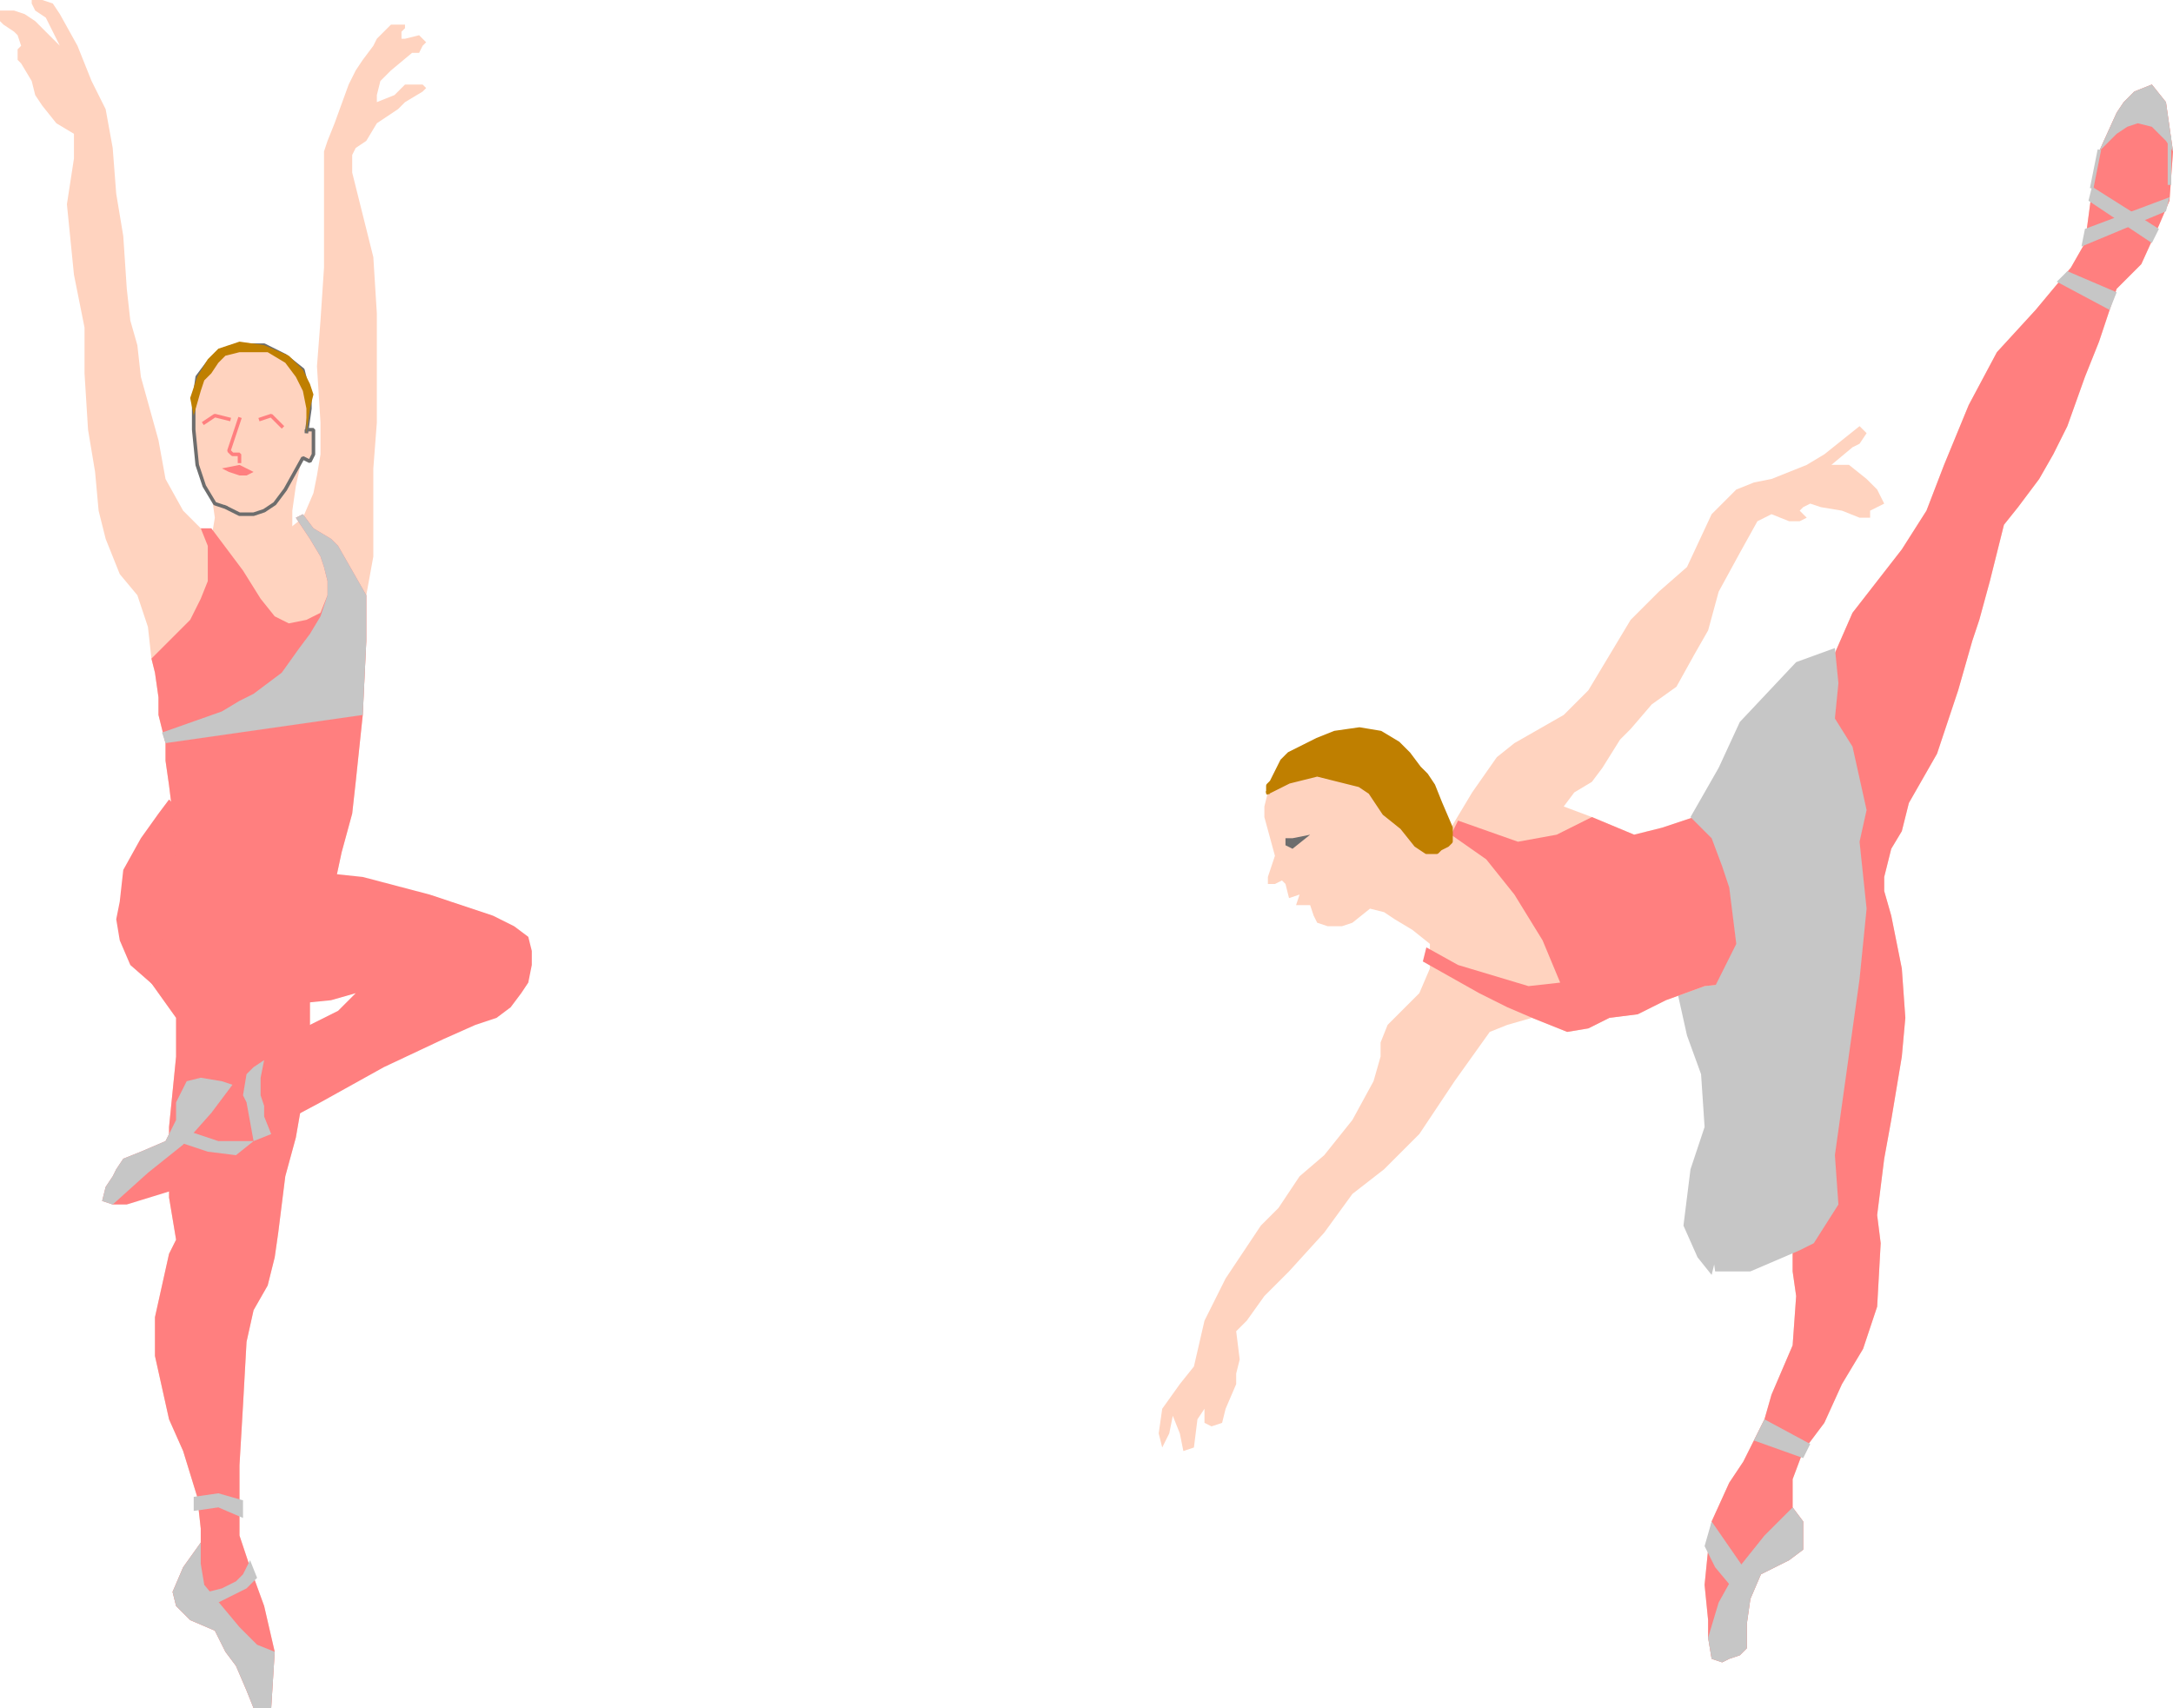 <svg xmlns="http://www.w3.org/2000/svg" width="617" height="485" version="1.2"><g fill="none" fill-rule="evenodd" stroke="#000" stroke-linecap="square" stroke-linejoin="bevel" font-family="'Sans Serif'" font-size="12.5" font-weight="400"><path fill="#c6c6c6" stroke="none" d="m475 276 4 18 4 11 1 15-4 12-2 16 4 9 4 5 19-78-1-20-29 12"/><path fill="#ffd3bf" stroke="none" d="m606 26 5-2 4 5 2 14-1 14-3 7-5 11-7 7-5 15-4 10-5 14-4 8-4 7-6 8-4 5-4 16-3 11-2 6-4 14-6 18-8 14-2 8-3 5-2 8v4l2 7 3 15 1 14-1 11-3 18-2 11-2 16 1 8-1 18-4 12-6 10-5 11-6 8-3 8v8l3 4v8l-4 3-8 4-3 7-1 7v7l-2 2-3 1-2 1-3-1-1-6v-5l-1-10 1-10 1-8 5-11 4-6 6-12 2-7 6-14 1-14-1-7v-8l-2-18-1-14-1-18 1-14v-7l-8-2-5-1-9 1-11 4-8 4-8 1-6 3-6 1-10-4-7 2-5 2-5 7-5 7-10 15-10 10-9 7-8 11-10 11-7 7-5 7-3 3 1 8-1 4v3l-3 7-1 4-3 1-2-1v-4l-2 3-1 8-3 1-1-5-2-5-1 5-2 4-1-4 1-7 5-7 4-5 3-13 6-12 6-9 4-6 5-5 6-9 7-6 8-10 6-11 2-7v-4l2-5 9-9 3-7v-7l-5-4-5-3-3-2-4-1-5 4-3 1h-4l-3-1-1-2-1-3h-4l1-3-3 1-1-4-1-1-2 1h-2v-2l2-6-3-11v-3l1-4v-2l1-1 2-4 3-4 8-4 12-3 11 4 6 7 2 2 2 3 2 5-1 7h4l6-10 7-10 5-4 14-8 7-7 6-10 6-10 8-8 8-7 7-15 4-4 3-3 5-2 5-1 10-4 5-3 5-4 5-4 2 2-2 3-2 1-6 5h5l5 4 3 3 2 4-4 2v2h-3l-5-2-6-1-3-1-2 1-1 1 2 2-2 1h-3l-5-2-4 2-5 9-6 11-3 11-4 7-5 9-7 5-6 7-3 3-5 8-3 4-5 3-3 4 8 3 12 5 8-2 9-3 10-7 13-5 8-17 7-13 7-16 14-18 7-11 5-13 7-17 8-15 11-12 10-12 4-7 2-15 2-11 5-11 2-3 3-3"/><path fill="#ff7f7f" stroke="none" d="m606 26 5-2 4 5 2 14-1 14-3 7-5 11-7 7-5 15-4 10-5 14-4 8-4 7-6 8-4 5-4 16-3 11-2 6-4 14-6 18-8 14-2 8-3 5-2 8v4l2 7 3 15 1 14-1 11-3 18-2 11-2 16 1 8-1 18-4 12-6 10-5 11-6 8-3 8v8l3 4v8l-4 3-8 4-3 7-1 7v7l-2 2-3 1-2 1-3-1-1-6v-5l-1-10 1-10 1-8 5-11 4-6 6-12 2-7 6-14 1-14-1-7v-8l-2-18-1-14-1-18 1-14v-7l-8-2-5-1-9 1-11 4-8 4-8 1-6 3-6 1-10-4-7-3-8-4-16-9 1-4 9 5 10 3 10 3 9-1-5-12-8-13-8-10-10-7 2-4 17 6 11-2 10-5 12 5 8-2 9-3 10-7 13-5 8-17 7-13 7-16 7-9 7-9 7-11 5-13 7-17 8-15 11-12 10-12 4-7 2-15 2-11 5-11 2-3 3-3"/><path fill="#c6c6c6" stroke="none" d="m606 26 5-2 4 5 2 14-2-3-2-2-2-2-4-1-3 1-3 2-5 5 5-11 2-3 3-3"/><path stroke="#c6c6c6" stroke-linecap="butt" stroke-linejoin="miter" stroke-miterlimit="2" d="M616 39v13m-20-9-2 10" vector-effect="non-scaling-stroke"/><path fill="#c6c6c6" stroke="none" d="m594 53 19 12-2 4-18-12 1-4"/><path fill="#c6c6c6" stroke="none" d="m616 56-24 9-1 5 24-10 1-4m-29 21 14 6-2 5-15-8 3-3m-99 378 5-9 8-10 8-8 3 4v8l-4 3-8 4-3 7-1 7v7l-2 2-3 1-2 1-3-1-1-6 3-10"/><path fill="#c6c6c6" stroke="none" d="m495 445-9-13-2 7 3 6 5 6 3-6m3-36 3-6 13 7-2 4-14-5m-11-129 6-12-1-8-1-8-2-6-3-8-6-6 8-14 6-13 16-17 11-4 1 10-1 10 5 8 2 9 2 9-2 9 2 19-2 20-7 50 1 14-7 11-4 2-14 6h-10l-1-7 5-21 2-26-6-27"/><path fill="#6d6d6d" stroke="none" d="M367 238h-2v2l2 1 5-4-5 1"/><path fill="#bf7f00" stroke="#bf7f00" stroke-linecap="butt" stroke-linejoin="miter" stroke-miterlimit="2" d="M360 225v-2l1-1 2-4 1-2 2-2 4-2 4-2 5-2 7-1 6 1 5 3 3 3 3 4 2 2 2 3 2 5 3 7v4l-1 1-2 1-1 1h-3l-3-2-4-5-5-4-4-6-3-2-4-1-8-2-4 1-4 1-6 3" vector-effect="non-scaling-stroke"/><path fill="#ffd3bf" stroke="none" d="m59 138 1 2 1 7-1 6 5 3 5 2 6 4 5 5v-5l2-9v-8l1-7 2-9-27 9"/><path fill="#ffd3bf" stroke="none" d="m78 469-3-13-4-11-3-9v-20l1-17 1-18 2-9 4-7 2-8 1-7 2-16 3-11 4-23v-20l3-15 3-9 3-14 3-11 1-9 2-19 1-21v-13l2-11v-25l1-13V89l-1-16-5-20-1-4v-5l1-2 3-2 3-5 6-4 2-2 5-3 1-1-1-1h-5l-3 3-5 2v-2l1-4 3-3 6-5h2l1-2 1-1-1-1-1-1-4 1h-1V9l1-1V7h-4l-2 2-2 2-1 2-3 4-2 3-2 4-4 11-2 5-1 3v33l-1 15-1 13 1 16v9l-1 6-1 5-3 7-5 4-3 5-17-2-3-3-6-6-5-9-2-11-5-18-1-9-2-7-1-9-1-15-2-12-1-13-2-11-4-8-4-10-5-9-2-3-3-1H9v1l1 2 3 2 1 2 1 2 2 4-5-5-2-2-3-2-3-1H0v3l1 1 3 2 1 1 1 3-1 1v3l1 1 3 5 1 4 2 3 4 5 5 3v7l-2 13 2 20 3 15v13l1 16 2 12 1 11 2 8 4 10 5 6 3 9 1 9 1 4 1 7v5l2 8v5l1 7 1 8 1 14v13l-3 8-7 9 10 14v11l-1 10-1 10v20l2 12-2 4-4 18v11l2 9 2 9 4 9 4 13 1 9v4l-5 7-3 7 1 4 4 4 7 3 3 6 3 4 3 7 2 5h5l1-16"/><path fill="#ff7f7f" stroke="none" d="m48 227-3 4-5 7-5 9-1 9-1 5 1 6 3 7 8 7 13 4 7 1 8-1h11l10-1 7-2-5 5-10 5-7 8-6 7-5 1-5-1-6-1-4 1-3 6v5l-3 6-7 3-5 2-2 3-1 2-2 3-1 4 3 1h4l13-4 18-12 9-5 15-8 18-10 17-8 9-4 6-2 4-3 3-4 2-3 1-5v-4l-1-4-4-3-6-3-18-6-19-5-19-2-10-3-7-2-7-6-5-2-2-2-5-5"/><path fill="#ffd3bf" stroke="none" d="m64 144-3-1-3-5-2-6-1-10v-8l1-7 3-4 3-3 6-2h7l6 3 5 4 1 4 1 3v4l-1 7v-1h2v7l-1 2-2-1-5 9-3 4-3 2-3 1h-4l-4-2"/><path stroke="#6d6d6d" stroke-linecap="butt" stroke-linejoin="miter" stroke-miterlimit="2" d="m64 144-3-1-3-5-2-6-1-10v-8l1-7 3-4 3-3 6-2h7l6 3 5 4 1 4 1 3v4l-1 7v-1h2v7l-1 2-2-1-5 9-3 4-3 2-3 1h-4l-4-2" vector-effect="non-scaling-stroke"/><path fill="#bf7f00" stroke="none" d="m62 103-2 3-2 2-1 3-2 7-1-5 2-6 3-5 3-3 6-2 7 1 7 3 4 4 2 4 1 3-1 4-1 7v-7l-1-5-2-4-3-4-5-3h-8l-4 1-2 2"/><path fill="#ff7f7f" stroke="none" d="m78 469-3-13-4-11-3-9v-20l1-17 1-18 2-9 4-7 2-8 1-7 2-16 3-11 4-23v-20l3-15 3-9 3-14 3-11 1-9 2-19 1-21v-13l-4-7-4-7-2-2-5-3-3-4-2 1 4 6 3 5 1 3 1 4v4l-2 5-4 2-5 1-4-2-4-5-5-8-9-12h-3l2 5v10l-2 5-3 6-4 4-7 7 1 4 1 7v5l2 8v5l1 7 1 8 1 14v13l-3 8-7 9 10 14v11l-1 10-1 10v20l2 12-2 4-4 18v11l2 9 2 9 4 9 4 13 1 9v4l-5 7-3 7 1 4 4 4 7 3 3 6 3 4 3 7 2 5h5l1-16"/><path fill="#c6c6c6" stroke="none" d="m78 469-5-2-5-5-10-12-1-6v-6l-5 7-3 7 1 4 4 4 7 3 3 6 3 4 3 7 2 5h5l1-16m-23-44 7-1 7 2v5l-7-3-7 1v-4"/><path fill="#c6c6c6" stroke="none" d="m71 443 2 5-2 2-1 1-4 2-4 2-3-3 4-1 4-2 2-2 2-4m32-240 1-21v-13l-4-7-4-7-2-2-5-3-3-4-2 1 4 6 3 5 1 3 1 4v4l-2 6-3 5-3 4-5 7-8 6-4 2-5 3-17 6 1 3 56-8M52 325l8-9 6-8-3-1-6-1-4 1-3 6v5l-3 6-7 3-5 2-2 3-1 2-2 3-1 4 3 1 10-9 10-8m18-20 2-2 3-2-1 5v5l1 3v3l2 5-5 2-2-11-1-2 1-6"/><path fill="#c6c6c6" stroke="none" d="m53 321 9 3h10l-5 4-8-1-9-3 3-3"/><path stroke="#ff7f7f" stroke-linecap="butt" stroke-linejoin="miter" stroke-miterlimit="2" d="m68 119-3 9 1 1h2v2m-3-12-4-1-3 2m22 1-3-3-3 1" vector-effect="non-scaling-stroke"/><path fill="#ff7f7f" stroke="none" d="m65 134-2-1 5-1 4 2-2 1h-2l-3-1"/></g></svg>
